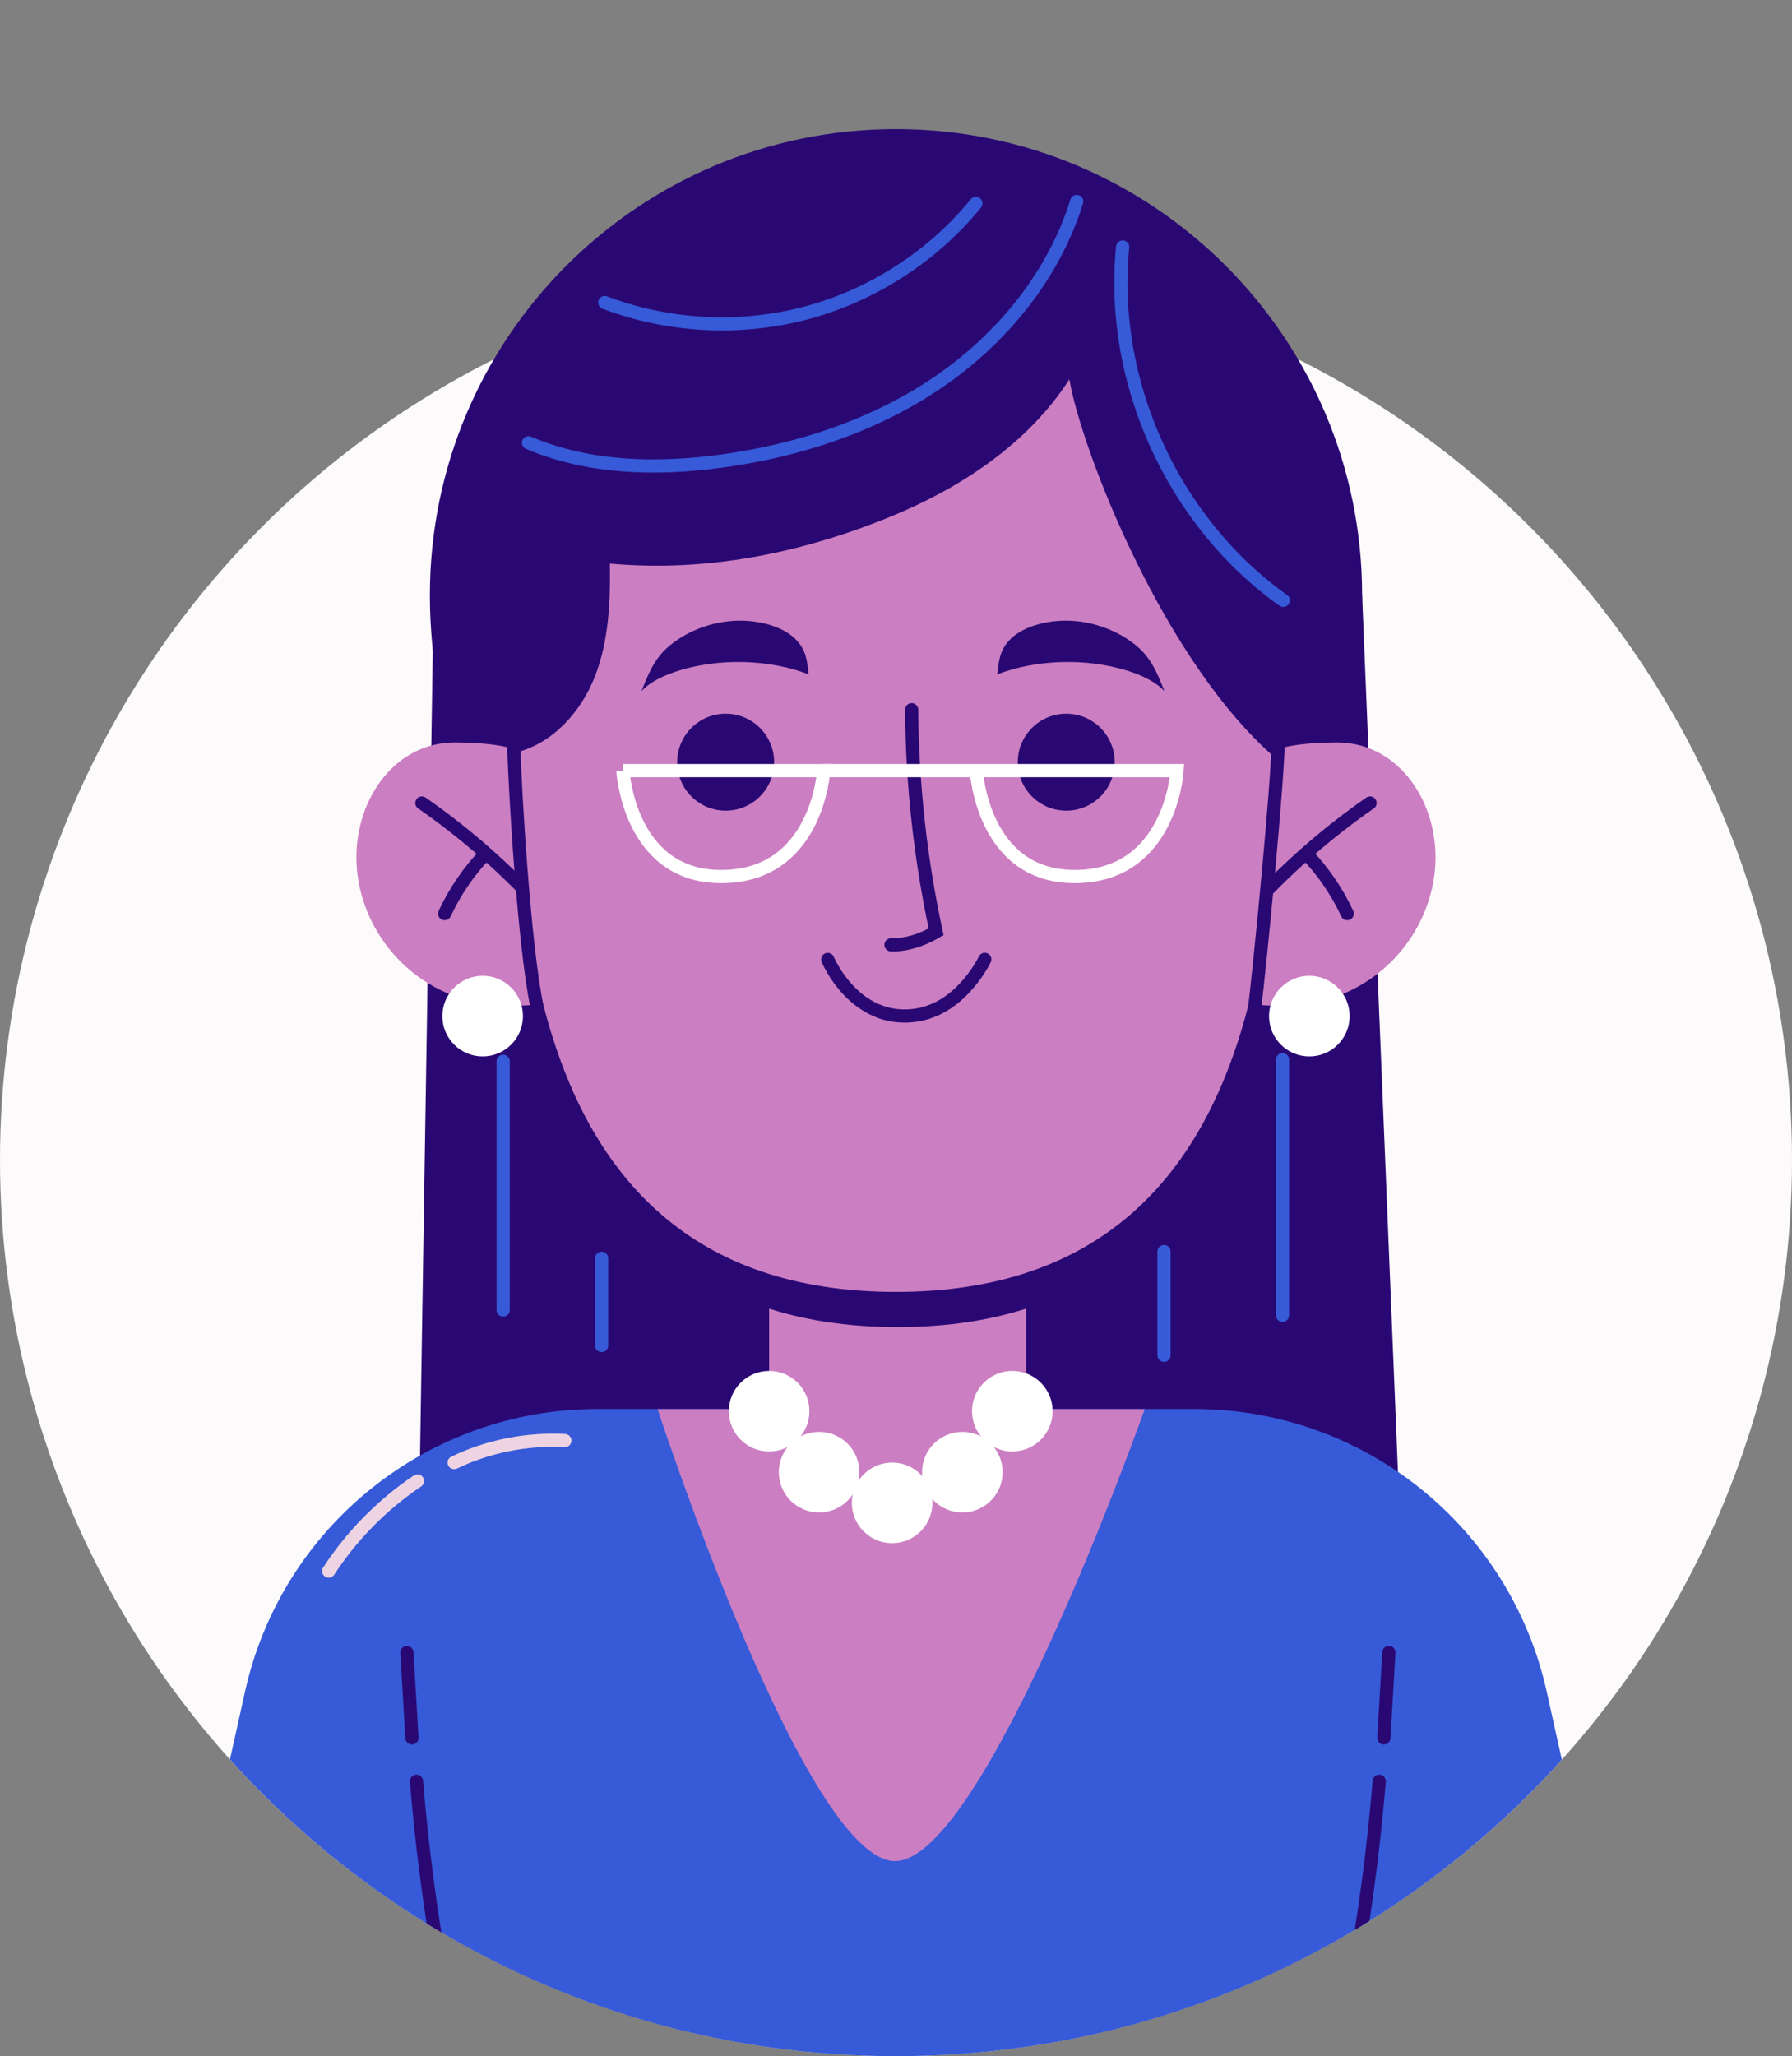 <?xml version="1.0" encoding="UTF-8"?>
<svg xmlns="http://www.w3.org/2000/svg" xmlns:xlink="http://www.w3.org/1999/xlink" width="203.68" height="233.68" viewBox="0 0 203.68 233.68">
  <rect x="0" y="0" width="203.68" height="233.68" fill="#808080" stroke="none"/>
  <defs>
    <style>
      .cls-1 {
        clip-path: url(#clippath);
      }

      .cls-2 {
        stroke: #fff;
      }

      .cls-2, .cls-3, .cls-4, .cls-5, .cls-6 {
        fill: none;
      }

      .cls-2, .cls-4, .cls-5, .cls-6 {
        stroke-linecap: round;
        stroke-miterlimit: 10;
        stroke-width: 1.5px;
      }

      .cls-3, .cls-7, .cls-8, .cls-9, .cls-10, .cls-11 {
        stroke-width: 0px;
      }

      .cls-4 {
        stroke: #eed4e2;
      }

      .cls-12 {
        fill: #365ad8;
      }

      .cls-13 {
        clip-path: url(#clippath-2);
      }

      .cls-14 {
        mix-blend-mode: overlay;
      }

      .cls-5 {
        stroke: #365ad8;
      }

      .cls-7, .cls-15, .cls-8 {
        fill: #cb7ec2;
      }

      .cls-6 {
        stroke: #2a0873;
      }

      .cls-16 {
        opacity: .5;
      }

      .cls-17 {
        isolation: isolate;
      }

      .cls-8 {
        mix-blend-mode: multiply;
      }

      .cls-9 {
        fill: #2a0873;
      }

      .cls-10 {
        fill: #fff;
      }

      .cls-11 {
        fill: #fdfafb;
      }
    </style>
    <clipPath id="clippath">
      <path class="cls-3" d="M203.68,131.84c0,56.24-45.6,101.84-101.84,101.84S0,188.08,0,131.84,45.6,0,101.84,0s101.84,75.6,101.84,131.84Z"></path>
    </clipPath>
    <clipPath id="clippath-2">
      <path class="cls-7" d="M87.43,160.14h-12.69s16.79,51.37,26.99,51.37,28.38-51.37,28.38-51.37h-13.5v-22.68h-29.19v22.68Z"></path>
    </clipPath>
  </defs>
  <g class="cls-17">
    <g id="Calque_2" data-name="Calque 2">
      <g id="OBJECTS">
        <g>
          <circle class="cls-11" cx="101.84" cy="131.84" r="101.84"></circle>
          <g class="cls-1">
            <g>
              <polygon class="cls-9" points="159.23 175.58 154.82 67.65 49.25 70.41 47.45 183.83 159.23 175.58"></polygon>
              <path class="cls-12" d="M18.65,233.68h166.36l-9.21-41.43c-4.17-18.77-20.82-32.12-40.04-32.12h-67.87c-19.22,0-35.87,13.35-40.04,32.12l-9.21,41.43Z"></path>
              <g>
                <path class="cls-15" d="M87.43,160.14h-12.69s16.79,51.37,26.99,51.37,28.38-51.37,28.38-51.37h-13.5v-22.68h-29.19v22.68Z"></path>
                <g class="cls-13">
                  <path class="cls-9" d="M145.33,73.72c0,23.92,3.54,77.1-43.31,77.1s-43.31-53.18-43.31-77.1,19.39-43.31,43.31-43.31,43.31,19.39,43.31,43.31Z"></path>
                </g>
              </g>
              <path class="cls-9" d="M154.82,67.65c0,29.26-23.72,74.78-52.98,74.78s-52.98-45.52-52.98-74.78S72.57,14.67,101.84,14.67s52.98,23.72,52.98,52.98Z"></path>
              <g>
                <g>
                  <path class="cls-7" d="M63.93,96.6c0,4.73,2.54,13.36-.59,16.71-1.33,1.43-7.89,1.1-10.63.26-7.77-2.39-12.2-9.39-12.2-16.14s4.44-13.05,11.19-13.05c13.2,0,12.22,5.47,12.22,12.22Z"></path>
                  <path class="cls-6" d="M47.95,91.26c5.05,3.51,9.69,7.6,13.81,12.17"></path>
                  <path class="cls-6" d="M50.54,103.83c1.17-2.5,2.74-4.81,4.65-6.8"></path>
                </g>
                <g>
                  <path class="cls-7" d="M139.74,96.6c0,4.73-2.54,13.36.59,16.71,1.33,1.43,7.89,1.1,10.63.26,7.77-2.39,12.2-9.39,12.2-16.14s-4.44-13.05-11.19-13.05c-13.2,0-12.22,5.47-12.22,12.22Z"></path>
                  <path class="cls-6" d="M155.72,91.26c-5.05,3.51-9.69,7.6-13.81,12.17"></path>
                  <path class="cls-6" d="M153.13,103.83c-1.17-2.5-2.74-4.81-4.65-6.8"></path>
                </g>
              </g>
              <path class="cls-15" d="M145.14,69.72c0,23.92,3.54,77.1-43.31,77.1s-43.31-53.18-43.31-77.1,19.39-43.31,43.31-43.31,43.31,19.39,43.31,43.31Z"></path>
              <g>
                <path class="cls-6" d="M58.4,84.65c.11,5.17,1.19,22.85,2.61,29.65"></path>
                <path class="cls-6" d="M145.27,84.65c-.1,4.69-1.9,23.57-2.77,30.83"></path>
              </g>
              <g>
                <path class="cls-4" d="M37.36,178.55c2.63-4.04,6.09-7.55,10.09-10.24"></path>
                <path class="cls-4" d="M51.62,166.22c3.9-1.87,8.27-2.73,12.58-2.5"></path>
              </g>
              <path class="cls-9" d="M58.43,85.57c4.26-.94,7.55-4.56,9.16-8.62,1.61-4.06,1.79-8.53,1.73-12.9,10.96.99,21.69-1.16,31.87-5.32,8.04-3.29,15.65-8.32,20.36-15.62,1.28,7.76,10.8,32.57,23.94,43.48,5.15-15.88,4.27-35.41-6.45-48.2-4.46-5.32-10.24-9.43-16.47-12.49-10.32-5.07-22.22-7.35-33.5-5.09-13.28,2.67-25.09,11.83-30.98,24.03s-5.82,28.66.35,40.72Z"></path>
              <g>
                <g>
                  <path class="cls-6" d="M46.25,187.81c.19,3.23.38,6.46.57,9.7"></path>
                  <path class="cls-6" d="M47.34,202.44c.88,10.65,2.5,21.24,4.82,31.67"></path>
                </g>
                <g>
                  <path class="cls-6" d="M157.86,187.81c-.19,3.23-.38,6.46-.57,9.7"></path>
                  <path class="cls-6" d="M156.76,202.44c-.88,10.65-2.5,21.24-4.82,31.67"></path>
                </g>
              </g>
              <g>
                <circle class="cls-10" cx="87.42" cy="160.38" r="4.58"></circle>
                <path class="cls-10" d="M97.68,167.31c0,2.53-2.05,4.58-4.58,4.58s-4.58-2.05-4.58-4.58,2.05-4.58,4.58-4.58,4.58,2.05,4.58,4.58Z"></path>
                <path class="cls-10" d="M110.48,160.38c0,2.53,2.05,4.58,4.58,4.58s4.58-2.05,4.58-4.58-2.05-4.58-4.58-4.58-4.58,2.05-4.58,4.58Z"></path>
                <path class="cls-10" d="M144.24,115.48c0,2.53,2.05,4.58,4.58,4.58s4.58-2.05,4.58-4.58-2.05-4.58-4.58-4.58-4.58,2.05-4.58,4.58Z"></path>
                <path class="cls-10" d="M50.28,115.48c0,2.53,2.05,4.58,4.58,4.58s4.58-2.05,4.58-4.58-2.05-4.58-4.58-4.58-4.58,2.05-4.58,4.58Z"></path>
                <path class="cls-10" d="M104.8,167.31c0,2.53,2.05,4.58,4.58,4.58s4.58-2.05,4.58-4.58-2.05-4.58-4.58-4.58-4.58,2.05-4.58,4.58Z"></path>
                <path class="cls-10" d="M105.98,170.8c0,2.53-2.05,4.58-4.58,4.58s-4.58-2.05-4.58-4.58,2.05-4.58,4.58-4.58,4.58,2.05,4.58,4.58Z"></path>
              </g>
              <g>
                <g class="cls-16">
                  <circle class="cls-8" cx="75.78" cy="101.78" r="5.51"></circle>
                  <circle class="cls-8" cx="127.89" cy="101.78" r="5.51"></circle>
                </g>
                <g>
                  <g>
                    <circle class="cls-9" cx="82.48" cy="86.62" r="5.51"></circle>
                    <circle class="cls-9" cx="121.19" cy="86.62" r="5.51"></circle>
                  </g>
                  <g>
                    <path class="cls-9" d="M91.91,76.64c-4.43-1.71-10.1-1.87-14.74-.43-1.69.52-3.28,1.28-4.26,2.34.72-1.81,1.42-3.69,3.17-5.15,1.75-1.46,4.23-2.58,7-2.82,2.76-.24,5.77.5,7.33,2.05,1.25,1.25,1.33,2.51,1.5,4.02Z"></path>
                    <path class="cls-9" d="M113.35,76.64c4.43-1.71,10.1-1.87,14.74-.43,1.69.52,3.28,1.28,4.26,2.34-.72-1.81-1.42-3.69-3.17-5.15-1.75-1.46-4.23-2.58-7-2.82-2.76-.24-5.77.5-7.33,2.05-1.25,1.25-1.33,2.51-1.5,4.02Z"></path>
                  </g>
                  <path class="cls-6" d="M94.08,109.04s.35.85,1.09,1.93c1.3,1.89,3.78,4.5,7.65,4.5s6.41-2.51,7.83-4.4c.85-1.13,1.28-2.04,1.28-2.04"></path>
                  <path class="cls-6" d="M103.62,80.66c.06,8.48.99,16.95,2.78,25.24-1.55.91-3.33,1.52-5.13,1.48"></path>
                </g>
              </g>
              <g>
                <path class="cls-5" d="M60.07,50.32c6.89,2.94,14.68,3.09,22.1,2.06,8.69-1.21,17.25-4.02,24.5-8.97,7.24-4.95,13.11-12.13,15.71-20.51"></path>
                <path class="cls-5" d="M68.74,34.38c7.26,2.76,15.4,3.18,22.91,1.18,7.51-2.01,14.35-6.42,19.27-12.44"></path>
                <path class="cls-5" d="M127.6,28.07c-1.52,15.33,5.71,31.23,18.25,40.16"></path>
                <line class="cls-5" x1="57.19" y1="120.62" x2="57.19" y2="148.88"></line>
                <line class="cls-5" x1="68.38" y1="143" x2="68.38" y2="152.91"></line>
                <line class="cls-5" x1="145.77" y1="120.43" x2="145.77" y2="149.48"></line>
                <line class="cls-5" x1="132.3" y1="142.24" x2="132.3" y2="154.02"></line>
              </g>
              <g class="cls-14">
                <path class="cls-2" d="M70.8,87.58h22.82s-.71,12.33-12.03,12.03c-10.14-.27-10.79-12.03-10.79-12.03Z"></path>
                <path class="cls-2" d="M110.97,87.58h22.82s-.71,12.33-12.03,12.03c-10.14-.27-10.79-12.03-10.79-12.03Z"></path>
                <line class="cls-2" x1="110.97" y1="87.58" x2="93.62" y2="87.58"></line>
              </g>
            </g>
          </g>
        </g>
      </g>
    </g>
  </g>
</svg>
